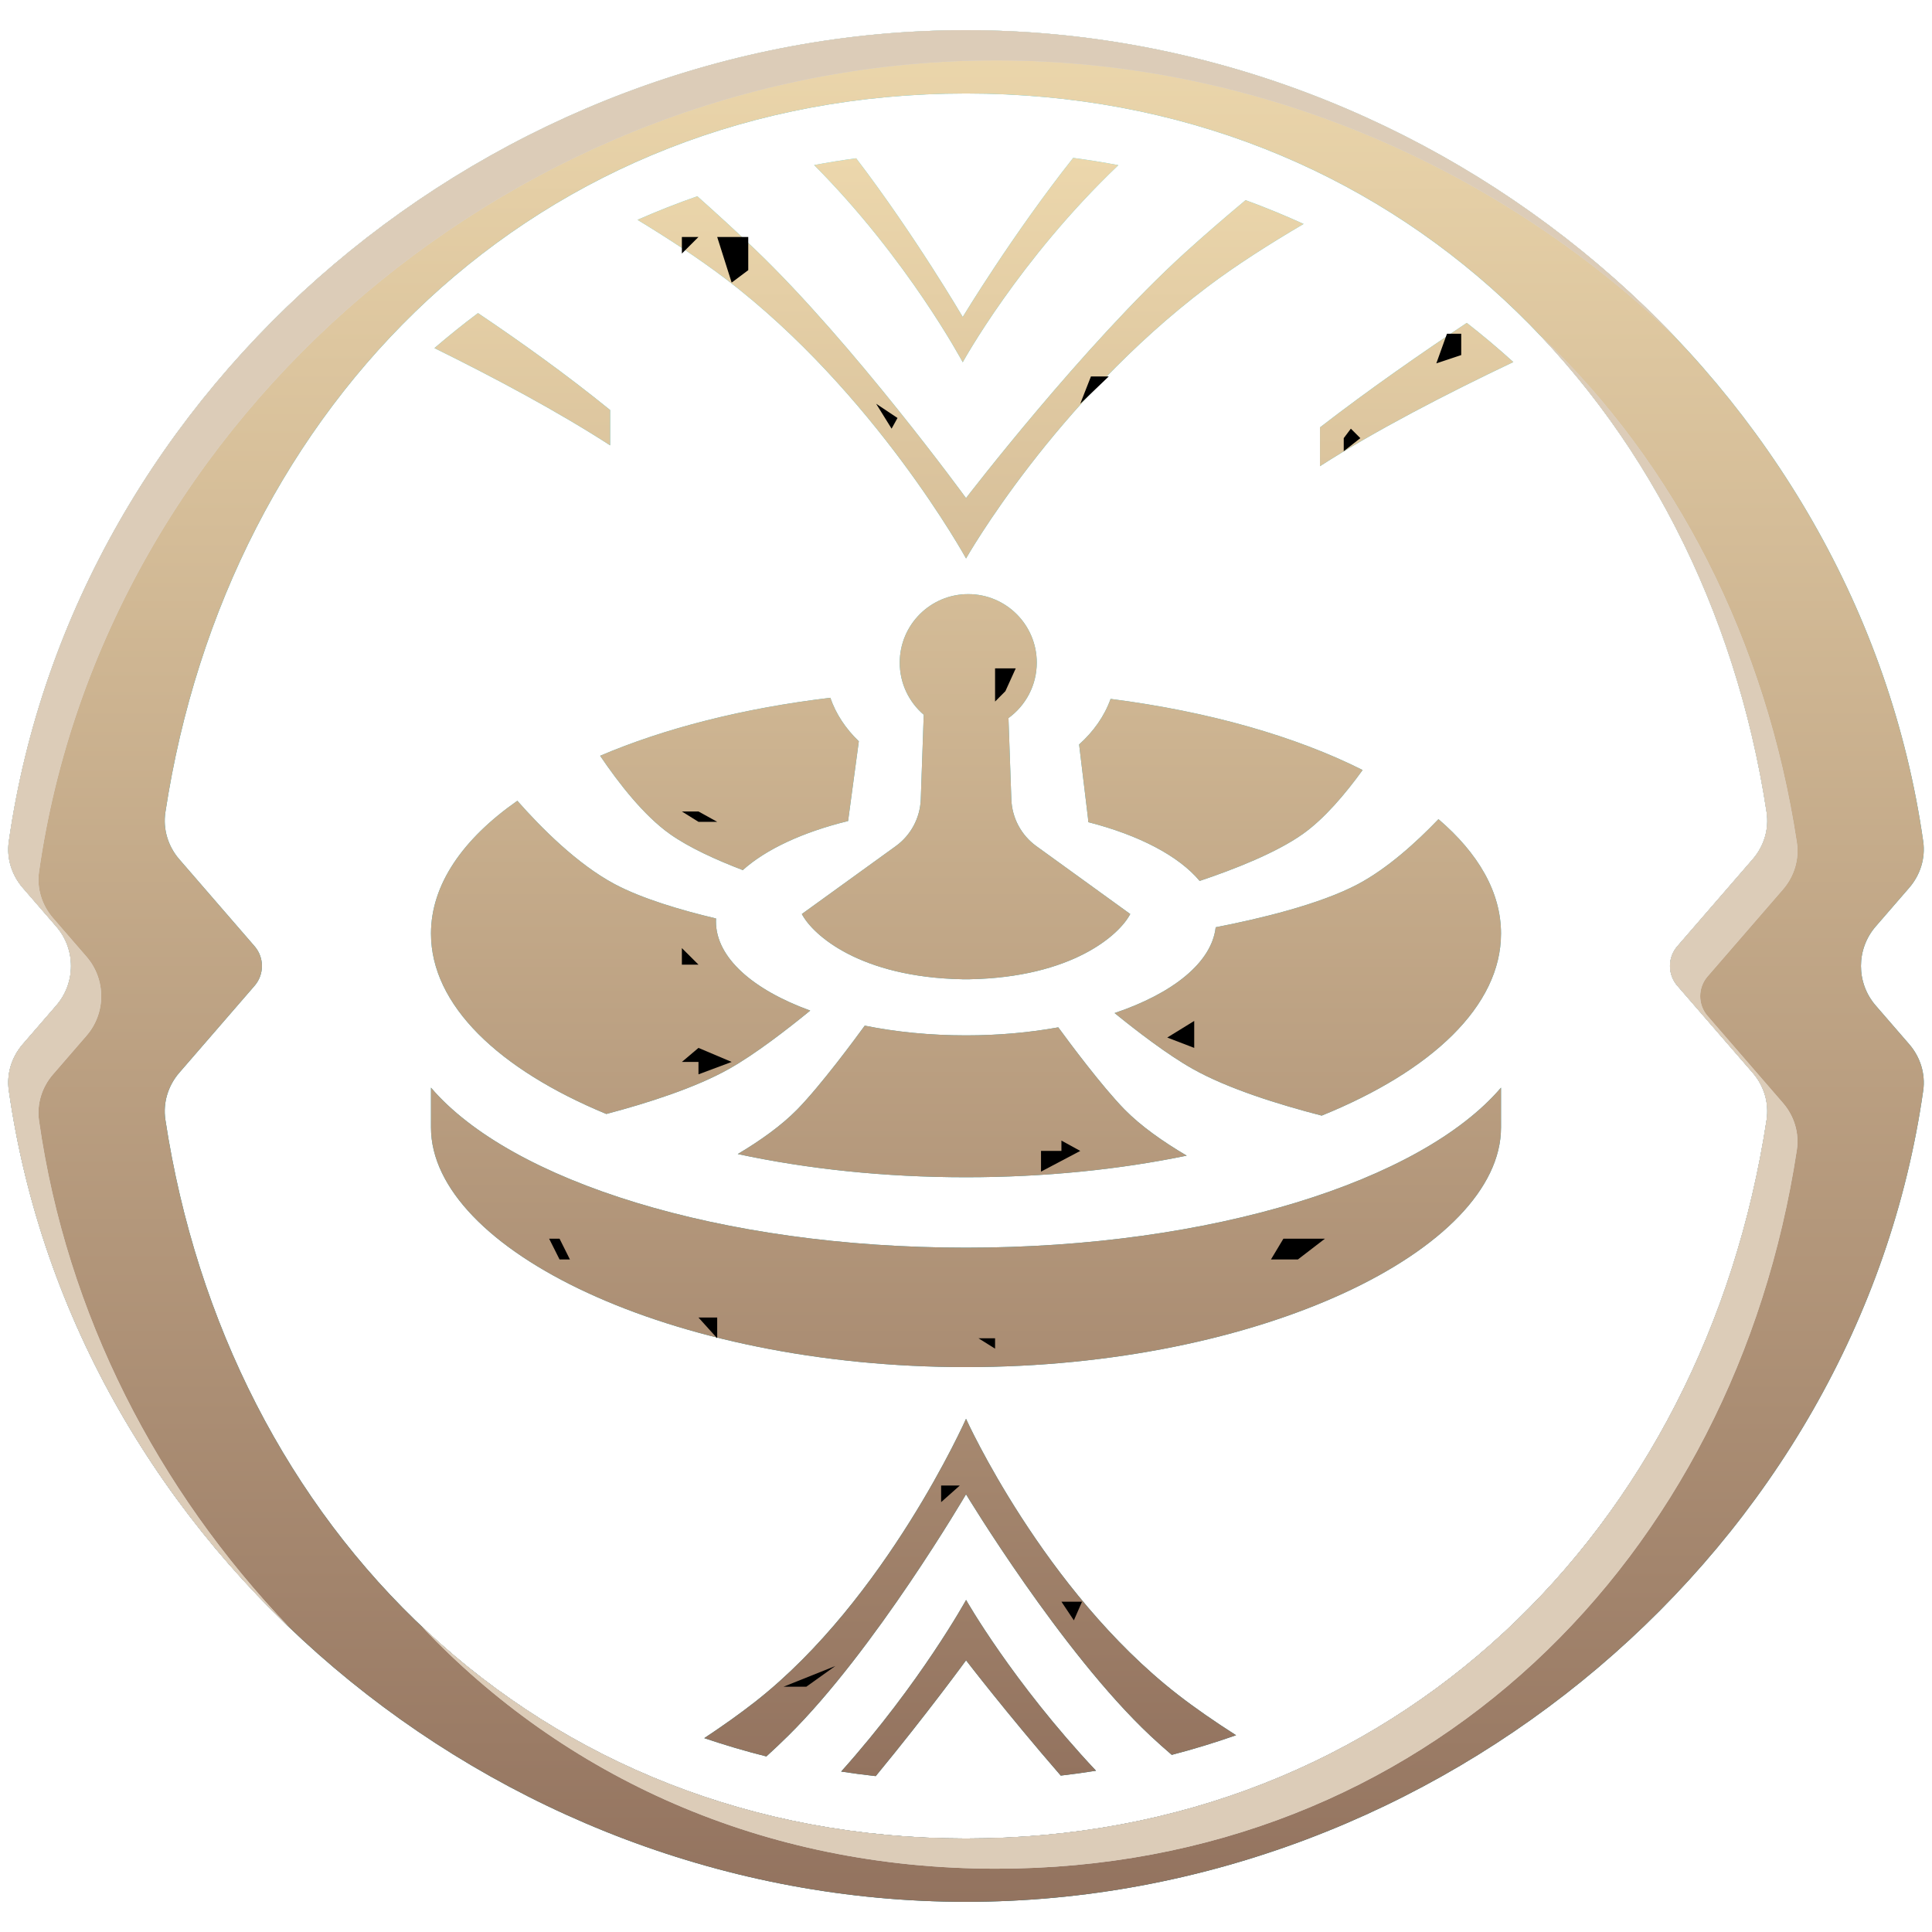 <svg width="64" height="64" viewBox="0 0 64 64" fill="none" xmlns="http://www.w3.org/2000/svg">
<path fill-rule="evenodd" clip-rule="evenodd" d="M37.047 5.471C36.552 5.377 36.053 5.297 35.55 5.231C33.531 7.784 31.892 10.5 31.892 10.5C31.892 10.5 30.316 7.806 28.361 5.243C27.893 5.306 27.429 5.381 26.969 5.468C30.069 8.577 31.892 12 31.892 12C31.892 12 33.747 8.615 37.047 5.471ZM21.118 7.282C21.766 6.997 22.426 6.736 23.099 6.501C23.752 7.083 24.407 7.682 25.001 8.25C28.274 11.382 32.001 16.5 32.001 16.5C32.001 16.5 35.884 11.437 39.251 8.375C39.878 7.805 40.571 7.208 41.261 6.63C41.915 6.869 42.556 7.132 43.184 7.418C42.05 8.084 40.931 8.798 40.001 9.5C34.922 13.335 32.002 18.5 32.002 18.5C32.002 18.5 28.982 13 24.031 9.233C23.161 8.571 22.146 7.906 21.118 7.282ZM14.391 11.531C14.859 11.129 15.34 10.742 15.834 10.372C17.192 11.284 18.751 12.395 20.212 13.583V14.753C18.496 13.643 16.411 12.527 14.391 11.531ZM25.387 58.184C24.69 58.009 24.004 57.806 23.33 57.578C23.927 57.182 24.502 56.776 25.02 56.37C29.355 52.968 32.001 47 32.001 47C32.001 47 34.559 52.665 39.007 56.129C39.588 56.581 40.253 57.039 40.947 57.482C40.249 57.727 39.538 57.944 38.816 58.132C38.571 57.922 38.334 57.711 38.109 57.5C35.16 54.734 32.001 49.5 32.001 49.5C32.001 49.5 28.976 54.671 26.109 57.5C25.88 57.727 25.637 57.956 25.387 58.184ZM29.01 58.836C28.626 58.794 28.244 58.743 27.865 58.685C30.496 55.745 32.003 53 32.003 53C32.003 53 33.534 55.708 36.307 58.658C35.921 58.72 35.531 58.774 35.139 58.819C33.347 56.753 32.002 55 32.002 55C32.002 55 30.725 56.754 29.01 58.836ZM48.589 10.696C49.119 11.109 49.633 11.542 50.131 11.993C47.899 13.054 45.568 14.261 43.726 15.443V14.158C45.341 12.909 47.093 11.692 48.589 10.696ZM27.506 23.115C24.609 23.46 22 24.131 19.88 25.036C20.499 25.952 21.332 27.019 22.19 27.627C22.821 28.075 23.721 28.485 24.606 28.823C25.375 28.132 26.597 27.564 28.094 27.198L28.45 24.556C28.016 24.141 27.691 23.651 27.506 23.115ZM39.74 29.182C39.047 28.353 37.73 27.665 36.051 27.235C36.046 27.191 36.043 27.146 36.041 27.102L35.747 24.661C36.226 24.233 36.588 23.719 36.79 23.152C40.049 23.568 42.929 24.397 45.139 25.508C44.568 26.298 43.872 27.121 43.158 27.627C42.284 28.248 40.894 28.795 39.74 29.182ZM36.922 33.559C38.855 32.908 40.143 31.882 40.271 30.717C41.703 30.44 43.723 29.96 44.99 29.285C45.961 28.767 46.909 27.911 47.651 27.136C48.973 28.266 49.723 29.556 49.723 30.926C49.723 33.324 47.428 35.477 43.783 36.956C42.353 36.587 40.669 36.062 39.506 35.406C38.675 34.938 37.662 34.16 36.922 33.559ZM28.646 33.976C29.671 34.183 30.806 34.298 31.999 34.298C33.079 34.298 34.111 34.204 35.057 34.032C35.41 34.515 36.499 35.983 37.257 36.757C37.799 37.309 38.537 37.826 39.312 38.282C37.083 38.742 34.607 38.998 32 38.998C29.296 38.998 26.733 38.722 24.439 38.229C25.182 37.787 25.884 37.288 26.405 36.757C27.196 35.95 28.347 34.387 28.646 33.976ZM23.72 30.426C23.718 30.459 23.717 30.492 23.717 30.526C23.717 31.72 24.937 32.785 26.84 33.477C26.094 34.087 25.025 34.916 24.155 35.406C23.047 36.03 21.468 36.537 20.085 36.902C16.517 35.425 14.277 33.295 14.277 30.926C14.277 29.303 15.329 27.792 17.138 26.527C17.923 27.418 19.123 28.626 20.358 29.285C21.259 29.765 22.54 30.146 23.72 30.426ZM34.344 21.95C34.344 22.706 33.975 23.375 33.407 23.787L33.502 26.477C33.524 27.094 33.829 27.666 34.329 28.028L37.441 30.278C37.074 30.982 35.502 32.373 32.127 32.439V32.441L32.044 32.441L32.002 32.441C31.96 32.441 31.919 32.441 31.877 32.441V32.439C28.502 32.373 26.93 30.982 26.562 30.278L29.675 28.028C30.175 27.666 30.48 27.094 30.502 26.477L30.6 23.676C30.113 23.26 29.805 22.641 29.805 21.95C29.805 20.697 30.821 19.681 32.074 19.681C33.328 19.681 34.344 20.697 34.344 21.95ZM49.723 36.03C47.081 39.123 40.143 41.331 32 41.331C23.857 41.331 16.919 39.123 14.277 36.03V37.349C14.277 41.379 22.212 45.287 32 45.287C41.788 45.287 49.723 41.379 49.723 37.349V36.03Z" fill="url(#paint0_linear_51455_320193)"/>
<path fill-rule="evenodd" clip-rule="evenodd" d="M37.047 5.471C36.552 5.377 36.053 5.297 35.55 5.231C33.531 7.784 31.892 10.5 31.892 10.5C31.892 10.5 30.316 7.806 28.361 5.243C27.893 5.306 27.429 5.381 26.969 5.468C30.069 8.577 31.892 12 31.892 12C31.892 12 33.747 8.615 37.047 5.471ZM21.118 7.282C21.766 6.997 22.426 6.736 23.099 6.501C23.752 7.083 24.407 7.682 25.001 8.25C28.274 11.382 32.001 16.5 32.001 16.5C32.001 16.5 35.884 11.437 39.251 8.375C39.878 7.805 40.571 7.208 41.261 6.63C41.915 6.869 42.556 7.132 43.184 7.418C42.05 8.084 40.931 8.798 40.001 9.5C34.922 13.335 32.002 18.5 32.002 18.5C32.002 18.5 28.982 13 24.031 9.233C23.161 8.571 22.146 7.906 21.118 7.282ZM14.391 11.531C14.859 11.129 15.34 10.742 15.834 10.372C17.192 11.284 18.751 12.395 20.212 13.583V14.753C18.496 13.643 16.411 12.527 14.391 11.531ZM25.387 58.184C24.69 58.009 24.004 57.806 23.33 57.578C23.927 57.182 24.502 56.776 25.02 56.37C29.355 52.968 32.001 47 32.001 47C32.001 47 34.559 52.665 39.007 56.129C39.588 56.581 40.253 57.039 40.947 57.482C40.249 57.727 39.538 57.944 38.816 58.132C38.571 57.922 38.334 57.711 38.109 57.5C35.16 54.734 32.001 49.5 32.001 49.5C32.001 49.5 28.976 54.671 26.109 57.5C25.88 57.727 25.637 57.956 25.387 58.184ZM29.01 58.836C28.626 58.794 28.244 58.743 27.865 58.685C30.496 55.745 32.003 53 32.003 53C32.003 53 33.534 55.708 36.307 58.658C35.921 58.72 35.531 58.774 35.139 58.819C33.347 56.753 32.002 55 32.002 55C32.002 55 30.725 56.754 29.01 58.836ZM48.589 10.696C49.119 11.109 49.633 11.542 50.131 11.993C47.899 13.054 45.568 14.261 43.726 15.443V14.158C45.341 12.909 47.093 11.692 48.589 10.696ZM27.506 23.115C24.609 23.46 22 24.131 19.88 25.036C20.499 25.952 21.332 27.019 22.19 27.627C22.821 28.075 23.721 28.485 24.606 28.823C25.375 28.132 26.597 27.564 28.094 27.198L28.45 24.556C28.016 24.141 27.691 23.651 27.506 23.115ZM39.74 29.182C39.047 28.353 37.73 27.665 36.051 27.235C36.046 27.191 36.043 27.146 36.041 27.102L35.747 24.661C36.226 24.233 36.588 23.719 36.79 23.152C40.049 23.568 42.929 24.397 45.139 25.508C44.568 26.298 43.872 27.121 43.158 27.627C42.284 28.248 40.894 28.795 39.74 29.182ZM36.922 33.559C38.855 32.908 40.143 31.882 40.271 30.717C41.703 30.44 43.723 29.96 44.99 29.285C45.961 28.767 46.909 27.911 47.651 27.136C48.973 28.266 49.723 29.556 49.723 30.926C49.723 33.324 47.428 35.477 43.783 36.956C42.353 36.587 40.669 36.062 39.506 35.406C38.675 34.938 37.662 34.16 36.922 33.559ZM28.646 33.976C29.671 34.183 30.806 34.298 31.999 34.298C33.079 34.298 34.111 34.204 35.057 34.032C35.41 34.515 36.499 35.983 37.257 36.757C37.799 37.309 38.537 37.826 39.312 38.282C37.083 38.742 34.607 38.998 32 38.998C29.296 38.998 26.733 38.722 24.439 38.229C25.182 37.787 25.884 37.288 26.405 36.757C27.196 35.95 28.347 34.387 28.646 33.976ZM23.72 30.426C23.718 30.459 23.717 30.492 23.717 30.526C23.717 31.72 24.937 32.785 26.84 33.477C26.094 34.087 25.025 34.916 24.155 35.406C23.047 36.03 21.468 36.537 20.085 36.902C16.517 35.425 14.277 33.295 14.277 30.926C14.277 29.303 15.329 27.792 17.138 26.527C17.923 27.418 19.123 28.626 20.358 29.285C21.259 29.765 22.54 30.146 23.72 30.426ZM34.344 21.95C34.344 22.706 33.975 23.375 33.407 23.787L33.502 26.477C33.524 27.094 33.829 27.666 34.329 28.028L37.441 30.278C37.074 30.982 35.502 32.373 32.127 32.439V32.441L32.044 32.441L32.002 32.441C31.96 32.441 31.919 32.441 31.877 32.441V32.439C28.502 32.373 26.93 30.982 26.562 30.278L29.675 28.028C30.175 27.666 30.48 27.094 30.502 26.477L30.6 23.676C30.113 23.26 29.805 22.641 29.805 21.95C29.805 20.697 30.821 19.681 32.074 19.681C33.328 19.681 34.344 20.697 34.344 21.95ZM49.723 36.03C47.081 39.123 40.143 41.331 32 41.331C23.857 41.331 16.919 39.123 14.277 36.03V37.349C14.277 41.379 22.212 45.287 32 45.287C41.788 45.287 49.723 41.379 49.723 37.349V36.03Z" fill="url(#paint1_linear_51455_320193)"/>
<path fill-rule="evenodd" clip-rule="evenodd" d="M58.522 26.906C58.608 27.466 58.433 28.034 58.062 28.462L55.565 31.345C55.239 31.721 55.239 32.279 55.565 32.655L58.062 35.538C58.433 35.966 58.608 36.534 58.522 37.094C56.462 50.627 46.225 60.903 32.001 60.903C17.775 60.903 7.538 50.626 5.478 37.091C5.393 36.531 5.568 35.963 5.939 35.535L8.433 32.655C8.758 32.279 8.758 31.721 8.433 31.345L5.939 28.465C5.568 28.037 5.393 27.469 5.478 26.909C7.538 13.374 17.775 3.097 32.001 3.097C46.225 3.097 56.462 13.373 58.522 26.906ZM32.001 63C47.705 63 61.55 51.282 63.709 36.125C63.787 35.572 63.612 35.015 63.246 34.593L62.134 33.309C61.484 32.558 61.484 31.442 62.134 30.691L63.246 29.407C63.612 28.985 63.787 28.428 63.709 27.875C61.55 12.718 47.705 1 32.001 1C16.295 1 2.449 12.719 0.292 27.878C0.213 28.43 0.389 28.988 0.754 29.409L1.864 30.691C2.515 31.442 2.515 32.558 1.864 33.309L0.754 34.591C0.389 35.012 0.213 35.569 0.292 36.122C2.449 51.281 16.295 63 32.001 63Z" fill="#D9D9D9"/>
<path fill-rule="evenodd" clip-rule="evenodd" d="M58.522 26.906C58.608 27.466 58.433 28.034 58.062 28.462L55.565 31.345C55.239 31.721 55.239 32.279 55.565 32.655L58.062 35.538C58.433 35.966 58.608 36.534 58.522 37.094C56.462 50.627 46.225 60.903 32.001 60.903C17.775 60.903 7.538 50.626 5.478 37.091C5.393 36.531 5.568 35.963 5.939 35.535L8.433 32.655C8.758 32.279 8.758 31.721 8.433 31.345L5.939 28.465C5.568 28.037 5.393 27.469 5.478 26.909C7.538 13.374 17.775 3.097 32.001 3.097C46.225 3.097 56.462 13.373 58.522 26.906ZM32.001 63C47.705 63 61.55 51.282 63.709 36.125C63.787 35.572 63.612 35.015 63.246 34.593L62.134 33.309C61.484 32.558 61.484 31.442 62.134 30.691L63.246 29.407C63.612 28.985 63.787 28.428 63.709 27.875C61.55 12.718 47.705 1 32.001 1C16.295 1 2.449 12.719 0.292 27.878C0.213 28.43 0.389 28.988 0.754 29.409L1.864 30.691C2.515 31.442 2.515 32.558 1.864 33.309L0.754 34.591C0.389 35.012 0.213 35.569 0.292 36.122C2.449 51.281 16.295 63 32.001 63Z" fill="url(#paint2_linear_51455_320193)"/>
<path fill-rule="evenodd" clip-rule="evenodd" d="M58.522 26.906C58.608 27.466 58.433 28.034 58.062 28.462L55.565 31.345C55.239 31.721 55.239 32.279 55.565 32.655L58.062 35.538C58.433 35.966 58.608 36.534 58.522 37.094C56.462 50.627 46.225 60.903 32.001 60.903C17.775 60.903 7.538 50.626 5.478 37.091C5.393 36.531 5.568 35.963 5.939 35.535L8.433 32.655C8.758 32.279 8.758 31.721 8.433 31.345L5.939 28.465C5.568 28.037 5.393 27.469 5.478 26.909C7.538 13.374 17.775 3.097 32.001 3.097C46.225 3.097 56.462 13.373 58.522 26.906ZM32.001 63C47.705 63 61.55 51.282 63.709 36.125C63.787 35.572 63.612 35.015 63.246 34.593L62.134 33.309C61.484 32.558 61.484 31.442 62.134 30.691L63.246 29.407C63.612 28.985 63.787 28.428 63.709 27.875C61.55 12.718 47.705 1 32.001 1C16.295 1 2.449 12.719 0.292 27.878C0.213 28.43 0.389 28.988 0.754 29.409L1.864 30.691C2.515 31.442 2.515 32.558 1.864 33.309L0.754 34.591C0.389 35.012 0.213 35.569 0.292 36.122C2.449 51.281 16.295 63 32.001 63Z" fill="url(#paint3_linear_51455_320193)"/>
<path fill-rule="evenodd" clip-rule="evenodd" d="M58.062 28.462C58.433 28.034 58.608 27.466 58.522 26.906C57.584 20.747 54.953 15.262 51.023 11.114C55.507 15.361 58.507 21.238 59.522 27.906C59.608 28.466 59.433 29.034 59.062 29.462L56.565 32.345C56.239 32.721 56.239 33.279 56.565 33.655L59.062 36.538C59.433 36.966 59.608 37.534 59.522 38.094C57.462 51.627 47.225 61.903 33.001 61.903C25.25 61.903 18.683 58.852 13.978 53.886C18.595 58.259 24.784 60.903 32.001 60.903C46.225 60.903 56.462 50.627 58.522 37.094C58.608 36.534 58.433 35.966 58.062 35.538L55.565 32.655C55.239 32.279 55.239 31.721 55.565 31.345L58.062 28.462ZM9.584 53.911C5.22 49.353 2.206 43.546 1.292 37.122C1.213 36.569 1.389 36.012 1.754 35.591L2.864 34.309C3.515 33.558 3.515 32.442 2.864 31.691L1.754 30.409C1.389 29.988 1.213 29.43 1.292 28.878C3.449 13.719 17.295 2 33.001 2C41.553 2 49.554 5.475 55.417 11.089C49.482 4.891 41.05 1 32.001 1C16.295 1 2.449 12.719 0.292 27.878C0.213 28.43 0.389 28.988 0.754 29.409L1.864 30.691C2.515 31.442 2.515 32.558 1.864 33.309L0.754 34.591C0.389 35.012 0.213 35.569 0.292 36.122C1.275 43.026 4.681 49.216 9.584 53.911Z" fill="#D9D9D9"/>
<path fill-rule="evenodd" clip-rule="evenodd" d="M58.062 28.462C58.433 28.034 58.608 27.466 58.522 26.906C57.584 20.747 54.953 15.262 51.023 11.114C55.507 15.361 58.507 21.238 59.522 27.906C59.608 28.466 59.433 29.034 59.062 29.462L56.565 32.345C56.239 32.721 56.239 33.279 56.565 33.655L59.062 36.538C59.433 36.966 59.608 37.534 59.522 38.094C57.462 51.627 47.225 61.903 33.001 61.903C25.25 61.903 18.683 58.852 13.978 53.886C18.595 58.259 24.784 60.903 32.001 60.903C46.225 60.903 56.462 50.627 58.522 37.094C58.608 36.534 58.433 35.966 58.062 35.538L55.565 32.655C55.239 32.279 55.239 31.721 55.565 31.345L58.062 28.462ZM9.584 53.911C5.22 49.353 2.206 43.546 1.292 37.122C1.213 36.569 1.389 36.012 1.754 35.591L2.864 34.309C3.515 33.558 3.515 32.442 2.864 31.691L1.754 30.409C1.389 29.988 1.213 29.43 1.292 28.878C3.449 13.719 17.295 2 33.001 2C41.553 2 49.554 5.475 55.417 11.089C49.482 4.891 41.05 1 32.001 1C16.295 1 2.449 12.719 0.292 27.878C0.213 28.43 0.389 28.988 0.754 29.409L1.864 30.691C2.515 31.442 2.515 32.558 1.864 33.309L0.754 34.591C0.389 35.012 0.213 35.569 0.292 36.122C1.275 43.026 4.681 49.216 9.584 53.911Z" fill="#DCCCB8"/>
<path d="M33.648 22.14L33.305 22.896L32.963 23.24V22.14H33.648Z" fill="black"/>
<path d="M39.56 34.713V33.82L38.667 34.37L39.56 34.713Z" fill="black"/>
<path d="M43.889 41.034H42.514L42.102 41.721H42.995L43.889 41.034Z" fill="black"/>
<path d="M23.758 43.645V44.332L23.138 43.645H23.758Z" fill="black"/>
<path d="M18.536 41.034L18.879 41.721H18.536L18.191 41.034H18.536Z" fill="black"/>
<path d="M32.963 44.332H32.413L32.963 44.676V44.332Z" fill="black"/>
<path d="M23.138 26.881H22.588L23.138 27.224H23.758L23.138 26.881Z" fill="black"/>
<path d="M24.787 7.85H23.758L24.237 9.361L24.787 8.949V7.85Z" fill="black"/>
<path d="M23.138 7.85L22.588 8.399V7.85H23.138Z" fill="black"/>
<path d="M27.672 55.188L26.71 55.875H25.955L27.672 55.188Z" fill="black"/>
<path d="M31.795 49.21L31.176 49.76V49.21H31.795Z" fill="black"/>
<path d="M35.573 53.676L35.161 53.058H35.844L35.573 53.676Z" fill="black"/>
<path d="M48.405 11.762V11.055H47.933L47.58 12.037L48.405 11.762Z" fill="black"/>
<path d="M44.749 14.2L45.063 14.514L44.513 14.947V14.514L44.749 14.2Z" fill="black"/>
<path d="M29.023 13.374L29.731 13.846L29.535 14.2L29.023 13.374Z" fill="black"/>
<path d="M36.729 12.47H36.139L35.785 13.374L36.729 12.47Z" fill="black"/>
<path d="M23.138 34.713L24.237 35.178L23.138 35.589V35.178H22.588L23.138 34.713Z" fill="black"/>
<path d="M22.588 31.407L23.138 31.955H22.588V31.407Z" fill="black"/>
<path d="M35.161 37.783L35.785 38.126L34.485 38.811V38.126H35.161V37.783Z" fill="black"/>
<defs>
<linearGradient id="paint0_linear_51455_320193" x1="33.974" y1="4.618" x2="33.974" y2="59.75" gradientUnits="userSpaceOnUse">
<stop stop-color="#51DBEE"/>
<stop offset="1" stop-color="#137785"/>
</linearGradient>
<linearGradient id="paint1_linear_51455_320193" x1="32.204" y1="5.231" x2="32.204" y2="58.836" gradientUnits="userSpaceOnUse">
<stop stop-color="#ECD7AC"/>
<stop offset="1" stop-color="#93735F"/>
</linearGradient>
<linearGradient id="paint2_linear_51455_320193" x1="30.969" y1="1.166" x2="30.969" y2="61.166" gradientUnits="userSpaceOnUse">
<stop stop-color="#51DBEE"/>
<stop offset="1" stop-color="#0D6E7C"/>
</linearGradient>
<linearGradient id="paint3_linear_51455_320193" x1="32" y1="1" x2="32" y2="63" gradientUnits="userSpaceOnUse">
<stop stop-color="#ECD7AC"/>
<stop offset="1" stop-color="#93735F"/>
</linearGradient>
</defs>
</svg>
